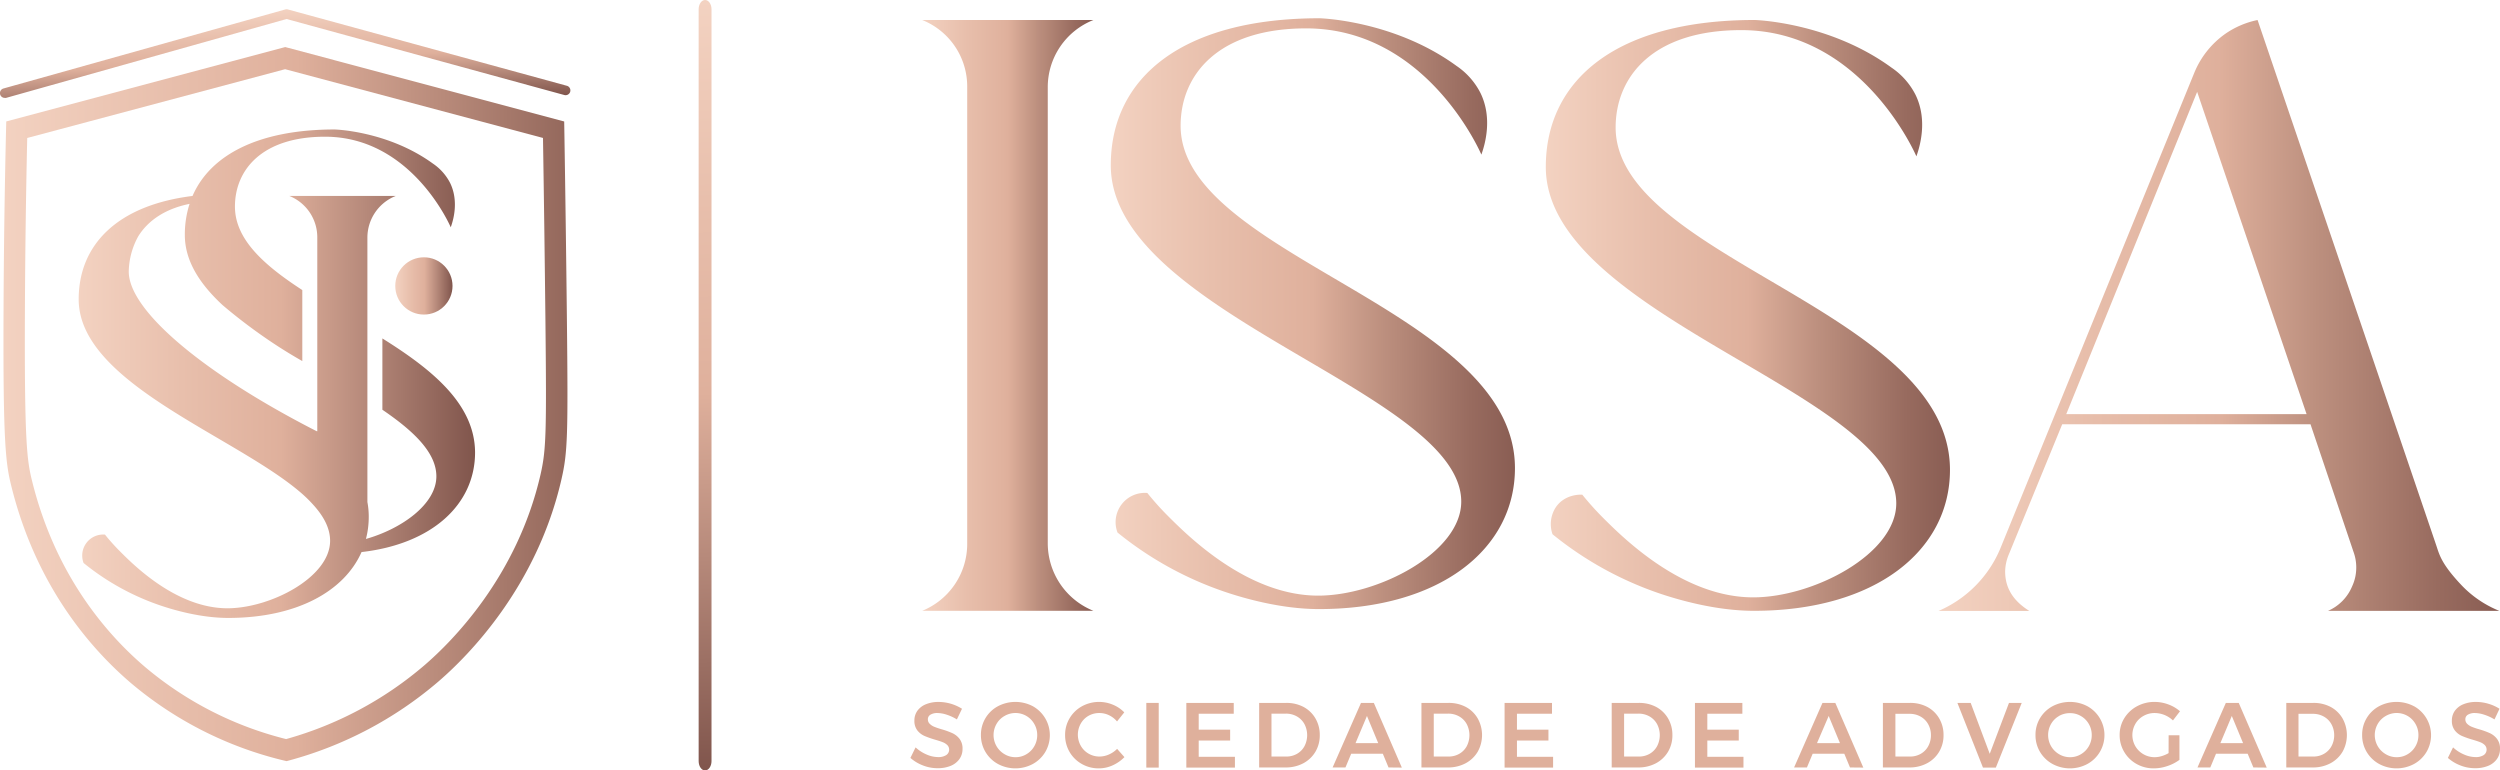 <svg id="Camada_1" data-name="Camada 1" xmlns="http://www.w3.org/2000/svg" xmlns:xlink="http://www.w3.org/1999/xlink" viewBox="0 0 909.04 280.14"><defs><style>.cls-1{fill:url(#Gradiente_sem_nome_7);}.cls-2{fill:url(#Gradiente_sem_nome_7-2);}.cls-3{fill:url(#Gradiente_sem_nome_19);}.cls-4{fill:url(#Gradiente_sem_nome_19-2);}.cls-5{fill:url(#Gradiente_sem_nome_19-3);}.cls-6{fill:url(#Gradiente_sem_nome_19-4);}.cls-7{fill:url(#Gradiente_sem_nome_7-3);}.cls-8{fill:url(#Gradiente_sem_nome_7-4);}.cls-9{fill:url(#Gradiente_sem_nome_33);}.cls-10{fill:url(#Gradiente_sem_nome_7-5);}.cls-11{fill:#dfb09c;}</style><linearGradient id="Gradiente_sem_nome_7" x1="143.72" y1="103.97" x2="164.54" y2="103.97" gradientUnits="userSpaceOnUse"><stop offset="0" stop-color="#f3d2c1"/><stop offset="0.26" stop-color="#e8bfac"/><stop offset="0.51" stop-color="#dfb09c"/><stop offset="0.72" stop-color="#b78a7b"/><stop offset="1" stop-color="#80554c"/></linearGradient><linearGradient id="Gradiente_sem_nome_7-2" x1="115.57" y1="538.27" x2="259.63" y2="538.27" xlink:href="#Gradiente_sem_nome_7"/><linearGradient id="Gradiente_sem_nome_19" x1="422.29" y1="517.1" x2="484.54" y2="517.1" gradientUnits="userSpaceOnUse"><stop offset="0" stop-color="#f3d2c1"/><stop offset="0.25" stop-color="#e8bfac"/><stop offset="0.5" stop-color="#dfb09c"/><stop offset="0.67" stop-color="#bd907f"/><stop offset="0.89" stop-color="#986b5f"/><stop offset="1" stop-color="#895d53"/></linearGradient><linearGradient id="Gradiente_sem_nome_19-2" x1="649.08" y1="517.1" x2="796.04" y2="517.1" xlink:href="#Gradiente_sem_nome_19"/><linearGradient id="Gradiente_sem_nome_19-3" x1="791.89" y1="517.1" x2="995.73" y2="517.1" xlink:href="#Gradiente_sem_nome_19"/><linearGradient id="Gradiente_sem_nome_19-4" x1="490.86" y1="516.47" x2="637.82" y2="516.47" xlink:href="#Gradiente_sem_nome_19"/><linearGradient id="Gradiente_sem_nome_7-3" x1="257.41" y1="140.07" x2="257.41" y2="140.07" xlink:href="#Gradiente_sem_nome_7"/><linearGradient id="Gradiente_sem_nome_7-4" x1="336.95" y1="402.7" x2="349.73" y2="682.26" xlink:href="#Gradiente_sem_nome_7"/><linearGradient id="Gradiente_sem_nome_33" x1="88.22" y1="549.35" x2="293.29" y2="549.35" gradientUnits="userSpaceOnUse"><stop offset="0" stop-color="#f3d2c1"/><stop offset="0.52" stop-color="#dfb09c"/><stop offset="0.78" stop-color="#b88a7a"/><stop offset="1" stop-color="#94685c"/></linearGradient><linearGradient id="Gradiente_sem_nome_7-5" x1="189.29" y1="405.86" x2="190.93" y2="441.67" xlink:href="#Gradiente_sem_nome_7"/></defs><circle id="SVGID" class="cls-1" cx="154.13" cy="103.97" r="10.41"/><path id="SVGID-2" data-name="SVGID" class="cls-2" d="M226,525.47V551.4c11.46,7.8,19.63,15.64,19.63,24.22,0,10.13-12.65,19.09-25.61,22.76a31.18,31.18,0,0,0,.74-3.78,32.62,32.62,0,0,0,.28-4.34,28.86,28.86,0,0,0-.49-5.3V488.82A16.32,16.32,0,0,1,230.05,474l.8-.34H192.16c.27.1.54.22.8.34a16.2,16.2,0,0,1,9.37,14.83v70.4l-.28-.05c-41.08-21-68.57-44-68.27-58.25a27.44,27.44,0,0,1,3.42-12.54c3.43-5.57,9.53-10,18.69-11.85a36.33,36.33,0,0,0-1.72,11.33c0,9.46,5.46,17.81,13.71,25.47a196.25,196.25,0,0,0,18,13.58c3.75,2.5,7.42,4.75,11,6.78V507.88c-13.85-9-24.49-18.42-24.49-30.35,0-13.32,9.81-25.41,32.75-25.41,31.71,0,45.72,32.94,45.72,32.94.94-2.61,2.95-9.43-.17-16a18.89,18.89,0,0,0-6.31-7.16C228,450,208.65,449.49,208.65,449.49c-27.73,0-45.23,9.29-51.68,24.17-27.21,3.37-41.4,17.63-41.4,37.59,0,30.77,57.76,49.92,81.47,70.91a48.68,48.68,0,0,1,4,4c3.74,4.17,5.95,8.43,5.95,12.9,0,13.25-21.66,24.51-37.31,24.53-18.33,0-33.84-15.43-39-20.61a74.05,74.05,0,0,1-5.55-6.18,7.64,7.64,0,0,0-7.78,10.32,90.3,90.3,0,0,0,28.59,15.67c4.11,1.36,13.92,4.31,24,4.31,24.73,0,42.13-9.59,48.48-23.95,25.69-2.93,41.28-17.35,41.28-36.23C259.63,549.3,244,536.72,226,525.47Z" transform="translate(-86.96 -402.41)"/><path class="cls-3" d="M484.54,409.69a26.24,26.24,0,0,0-16.6,24.41v166a26.49,26.49,0,0,0,16.6,24.41H422.29a26.26,26.26,0,0,0,16.36-24.41v-166a26,26,0,0,0-16.36-24.41Z" transform="translate(-86.96 -402.41)"/><path class="cls-4" d="M796,573.25c0,29.54-27.34,51.26-71.28,51.26-14,0-27.67-4.11-33.4-6a126,126,0,0,1-39.84-21.84,11.19,11.19,0,0,1,1.38-10.08c3.44-4.69,9.12-4.33,9.45-4.3a107.45,107.45,0,0,0,7.74,8.6c7.27,7.23,28.89,28.76,54.42,28.73,21.81,0,52-15.72,52-34.18,0-40-127.43-68.35-127.43-122.3,0-32,26.12-53.46,75.92-53.46,0,0,27,.7,49.8,17.33a26.26,26.26,0,0,1,8.78,10c4.36,9.11,1.55,18.61.25,22.25,0,0-19.53-45.9-63.71-45.9-32,0-45.65,16.85-45.65,35.4C674.47,496.35,796,515.39,796,573.25Z" transform="translate(-86.96 -402.41)"/><path class="cls-5" d="M981.82,615a39.15,39.15,0,0,0,13.91,9.52H933.48a16.74,16.74,0,0,0,8.79-9,16,16,0,0,0,1.46-6.59,16.46,16.46,0,0,0-1-5.86l-15.63-46.38H836.81l-19.53,47.6a16.84,16.84,0,0,0-1.22,5.86c0,6.1,2.93,10.74,8.79,14.4h-33a42.54,42.54,0,0,0,22.46-22.7L884.9,428.73a32.33,32.33,0,0,1,11.31-14.09,31.87,31.87,0,0,1,11.64-4.95l64.93,190.9C973.92,603.92,974.5,607.22,981.82,615Zm-56.15-62L885.88,435.81,838.28,553Z" transform="translate(-86.96 -402.41)"/><path class="cls-6" d="M637.82,572.62c0,29.54-27.34,51.26-71.28,51.26-14,0-27.67-4.11-33.39-6a126,126,0,0,1-39.85-21.84,10.65,10.65,0,0,1,10.84-14.38,105.52,105.52,0,0,0,7.74,8.6c7.26,7.23,28.88,28.76,54.41,28.73,21.81,0,52-15.72,52-34.18,0-40-127.43-68.35-127.43-122.3,0-32,26.12-53.46,75.92-53.46,0,0,27,.7,49.8,17.33a26.25,26.25,0,0,1,8.78,10c4.36,9.11,1.55,18.61.25,22.25,0,0-19.52-45.9-63.71-45.9-32,0-45.65,16.85-45.65,35.4C516.25,495.72,637.82,514.76,637.82,572.62Z" transform="translate(-86.96 -402.41)"/><line class="cls-7" x1="257.41" y1="3.37" x2="257.41" y2="276.77"/><path class="cls-8" d="M343.34,682.55c-1.29,0-2.34-1.51-2.34-3.38V405.78c0-1.86,1.05-3.37,2.34-3.37s2.34,1.51,2.34,3.37V679.17C345.68,681,344.63,682.55,343.34,682.55Z" transform="translate(-86.96 -402.41)"/><path class="cls-9" d="M191.17,679.17l-1-.23a134.93,134.93,0,0,1-55.72-28.26C119.66,638,100.12,615.4,91.15,579.46c-2.05-8.23-3.12-14.82-2.9-64.13.09-21.86.4-44,.91-65.84l.07-2.92,101.44-27.05,101.44,27.06.05,2.93c.37,22.84.68,45.95.93,68.66.46,42.73.26,48.73-1.95,58.41-9,39.47-34.29,64.64-44.74,73.62a139.14,139.14,0,0,1-54.26,28.71ZM96.86,452.58c-.47,20.83-.75,41.94-.84,62.78-.21,48.39.77,54.61,2.67,62.22,8.47,33.94,26.88,55.27,40.82,67.19A127.17,127.17,0,0,0,191,671.15a131.41,131.41,0,0,0,50.29-26.84c9.88-8.49,33.76-32.24,42.24-69.46,2-8.87,2.2-14.69,1.75-56.59-.24-21.73-.53-43.82-.88-65.69l-93.77-25Z" transform="translate(-86.96 -402.41)"/><path class="cls-10" d="M88.7,438a1.74,1.74,0,0,1-.47-3.42L190.7,405.84a1.79,1.79,0,0,1,.92,0L293.08,433.6a1.74,1.74,0,1,1-.92,3.36l-101-27.64L89.17,438A1.49,1.49,0,0,1,88.7,438Z" transform="translate(-86.96 -402.41)"/><path class="cls-11" d="M431.19,662.28a11.31,11.31,0,0,0-3.34-.6,4.73,4.73,0,0,0-2.56.6,1.89,1.89,0,0,0-.94,1.68,2.21,2.21,0,0,0,.66,1.63,5,5,0,0,0,1.64,1.08,26.7,26.7,0,0,0,2.71.92,29.54,29.54,0,0,1,3.91,1.41,7,7,0,0,1,2.61,2.09,5.73,5.73,0,0,1,1.07,3.62,6.21,6.21,0,0,1-1.16,3.75,7.23,7.23,0,0,1-3.19,2.44,12.12,12.12,0,0,1-4.65.84,14.53,14.53,0,0,1-5.38-1A15,15,0,0,1,418,678l1.88-3.83a13.81,13.81,0,0,0,4,2.59,10.6,10.6,0,0,0,4.13.94,5.27,5.27,0,0,0,3-.72,2.37,2.37,0,0,0,.42-3.63,4.88,4.88,0,0,0-1.66-1.06c-.67-.27-1.59-.57-2.76-.91a34.42,34.42,0,0,1-3.9-1.37,6.77,6.77,0,0,1-2.58-2,5.57,5.57,0,0,1-1.08-3.57,6,6,0,0,1,1.09-3.58,7.05,7.05,0,0,1,3.09-2.37,11.9,11.9,0,0,1,4.62-.84,16.11,16.11,0,0,1,8.51,2.48L434.9,664A17,17,0,0,0,431.19,662.28Z" transform="translate(-86.96 -402.41)"/><path class="cls-11" d="M462.54,659.22a12.06,12.06,0,0,1,4.52,16.59,12,12,0,0,1-4.52,4.38,13.41,13.41,0,0,1-12.74,0,12,12,0,0,1-4.52-4.38,11.88,11.88,0,0,1-1.64-6.14,11.73,11.73,0,0,1,6.16-10.45,13.63,13.63,0,0,1,12.74,0Zm-10.3,3.52a7.72,7.72,0,0,0-2.92,2.89,8.12,8.12,0,0,0,0,8.11,8,8,0,0,0,2.93,2.92,7.67,7.67,0,0,0,4,1.08,7.55,7.55,0,0,0,3.93-1.08,7.81,7.81,0,0,0,2.87-2.92,8,8,0,0,0,1.06-4.07,7.89,7.89,0,0,0-1.06-4,7.84,7.84,0,0,0-6.8-4A7.85,7.85,0,0,0,452.24,662.74Z" transform="translate(-86.96 -402.41)"/><path class="cls-11" d="M490.22,662.48a8,8,0,0,0-3.44-.8,7.83,7.83,0,0,0-4,1,7.48,7.48,0,0,0-2.85,2.87,8.2,8.2,0,0,0,0,8,7.61,7.61,0,0,0,2.85,2.89,7.75,7.75,0,0,0,4,1.06,8.46,8.46,0,0,0,3.38-.74,9.48,9.48,0,0,0,3-2.05l2.66,3a14,14,0,0,1-4.3,3,12.09,12.09,0,0,1-5,1.09,12.25,12.25,0,0,1-6.22-1.61,11.89,11.89,0,0,1-4.44-4.38,12.06,12.06,0,0,1-1.61-6.14,11.67,11.67,0,0,1,1.65-6.11,11.89,11.89,0,0,1,4.48-4.34,13,13,0,0,1,11.24-.57,12.1,12.1,0,0,1,4.14,2.79l-2.63,3.3A8.65,8.65,0,0,0,490.22,662.48Z" transform="translate(-86.96 -402.41)"/><path class="cls-11" d="M503.78,658h4.51v23.52h-4.51Z" transform="translate(-86.96 -402.41)"/><path class="cls-11" d="M518.33,658h17.24v3.93H522.83v5.81h11.43v3.93H522.83v5.92H536v3.93H518.33Z" transform="translate(-86.96 -402.41)"/><path class="cls-11" d="M560.9,659.44a11,11,0,0,1,4.37,4.19,11.8,11.8,0,0,1,1.58,6.08,11.62,11.62,0,0,1-1.59,6.06,11.29,11.29,0,0,1-4.42,4.19,13.46,13.46,0,0,1-6.42,1.51h-9.61V658h9.78A13.21,13.21,0,0,1,560.9,659.44Zm-2.33,17.07a7.07,7.07,0,0,0,2.7-2.75,8.68,8.68,0,0,0,0-8.07,7.14,7.14,0,0,0-2.77-2.79,7.93,7.93,0,0,0-4-1h-5.21V677.5h5.38A7.7,7.7,0,0,0,558.57,676.51Z" transform="translate(-86.96 -402.41)"/><path class="cls-11" d="M591.85,681.47l-2.08-5H578.28l-2.09,5h-4.67L581.84,658h4.67l10.18,23.52Zm-12-8.84h8.26l-4.1-9.88Z" transform="translate(-86.96 -402.41)"/><path class="cls-11" d="M619.91,659.44a10.92,10.92,0,0,1,4.36,4.19,12.42,12.42,0,0,1,0,12.14,11.29,11.29,0,0,1-4.42,4.19,13.46,13.46,0,0,1-6.42,1.51h-9.61V658h9.78A13.25,13.25,0,0,1,619.91,659.44Zm-2.34,17.07a7.09,7.09,0,0,0,2.71-2.75,8.72,8.72,0,0,0,0-8.07,7.08,7.08,0,0,0-2.77-2.79,7.93,7.93,0,0,0-4-1h-5.21V677.5h5.38A7.67,7.67,0,0,0,617.57,676.51Z" transform="translate(-86.96 -402.41)"/><path class="cls-11" d="M634.05,658h17.24v3.93H638.55v5.81H650v3.93H638.55v5.92h13.14v3.93H634.05Z" transform="translate(-86.96 -402.41)"/><path class="cls-11" d="M689.12,659.44a11,11,0,0,1,4.37,4.19,11.8,11.8,0,0,1,1.58,6.08,11.62,11.62,0,0,1-1.59,6.06,11.29,11.29,0,0,1-4.42,4.19,13.46,13.46,0,0,1-6.42,1.51H673V658h9.78A13.21,13.21,0,0,1,689.12,659.44Zm-2.33,17.07a7.07,7.07,0,0,0,2.7-2.75,8.68,8.68,0,0,0,0-8.07,7.14,7.14,0,0,0-2.77-2.79,7.93,7.93,0,0,0-4-1h-5.21V677.5h5.38A7.67,7.67,0,0,0,686.79,676.51Z" transform="translate(-86.96 -402.41)"/><path class="cls-11" d="M703.27,658h17.24v3.93H707.77v5.81H719.2v3.93H707.77v5.92h13.14v3.93H703.27Z" transform="translate(-86.96 -402.41)"/><path class="cls-11" d="M759.65,681.47l-2.08-5H746.08l-2.09,5h-4.67L749.64,658h4.67l10.18,23.52Zm-12-8.84H756l-4.1-9.88Z" transform="translate(-86.96 -402.41)"/><path class="cls-11" d="M787.71,659.44a11,11,0,0,1,4.37,4.19,11.8,11.8,0,0,1,1.58,6.08,11.62,11.62,0,0,1-1.6,6.06,11.22,11.22,0,0,1-4.42,4.19,13.46,13.46,0,0,1-6.42,1.51h-9.61V658h9.78A13.25,13.25,0,0,1,787.71,659.44Zm-2.34,17.07a7,7,0,0,0,2.71-2.75,8.19,8.19,0,0,0,1-4,8.06,8.06,0,0,0-1-4,7.08,7.08,0,0,0-2.77-2.79,7.91,7.91,0,0,0-3.95-1h-5.2V677.5h5.37A7.64,7.64,0,0,0,785.37,676.51Z" transform="translate(-86.96 -402.41)"/><path class="cls-11" d="M798.7,658h4.83l6.93,18.51,7-18.51h4.63l-9.41,23.52H808Z" transform="translate(-86.96 -402.41)"/><path class="cls-11" d="M846,659.22a12,12,0,0,1,4.51,16.59,11.94,11.94,0,0,1-4.51,4.38,13.41,13.41,0,0,1-12.74,0,12,12,0,0,1-4.52-4.38,11.79,11.79,0,0,1-1.64-6.14,11.66,11.66,0,0,1,1.64-6.11,11.86,11.86,0,0,1,4.52-4.34,13.63,13.63,0,0,1,12.74,0Zm-10.3,3.52a7.74,7.74,0,0,0-2.93,2.89,8.15,8.15,0,0,0,0,8.11,8.09,8.09,0,0,0,2.92,2.92,7.71,7.71,0,0,0,4,1.08,7.55,7.55,0,0,0,3.93-1.08,7.88,7.88,0,0,0,2.87-2.92,8,8,0,0,0,1.06-4.07,7.89,7.89,0,0,0-1.06-4,7.73,7.73,0,0,0-2.87-2.89,7.63,7.63,0,0,0-3.93-1.06A7.85,7.85,0,0,0,835.66,662.74Z" transform="translate(-86.96 -402.41)"/><path class="cls-11" d="M875.51,669.77h3.93v8.94a15.63,15.63,0,0,1-4.37,2.24,15.33,15.33,0,0,1-4.94.85,12.46,12.46,0,0,1-6.3-1.61,12,12,0,0,1-4.48-4.38,11.8,11.8,0,0,1-1.65-6.14,11.39,11.39,0,0,1,1.68-6.09,12.13,12.13,0,0,1,4.59-4.34,13.16,13.16,0,0,1,6.43-1.6,14.31,14.31,0,0,1,5,.91,13.38,13.38,0,0,1,4.24,2.49l-2.56,3.33a9.77,9.77,0,0,0-6.65-2.69,8.06,8.06,0,0,0-4.08,1.06,7.66,7.66,0,0,0-2.94,2.9,8.1,8.1,0,0,0,0,8.1,8.09,8.09,0,0,0,7,4,9,9,0,0,0,2.54-.39,11.38,11.38,0,0,0,2.54-1.09Z" transform="translate(-86.96 -402.41)"/><path class="cls-11" d="M906.32,681.47l-2.08-5h-11.5l-2.08,5H886L896.31,658H901l10.18,23.52Zm-12-8.84h8.26l-4.1-9.88Z" transform="translate(-86.96 -402.41)"/><path class="cls-11" d="M934.38,659.44a11,11,0,0,1,4.36,4.19,12.42,12.42,0,0,1,0,12.14,11.29,11.29,0,0,1-4.42,4.19,13.46,13.46,0,0,1-6.42,1.51h-9.61V658h9.78A13.25,13.25,0,0,1,934.38,659.44ZM932,676.51a7.09,7.09,0,0,0,2.71-2.75,8.3,8.3,0,0,0,1-4,8.17,8.17,0,0,0-1-4,7.08,7.08,0,0,0-2.77-2.79,7.93,7.93,0,0,0-4-1h-5.21V677.5h5.38A7.67,7.67,0,0,0,932,676.51Z" transform="translate(-86.96 -402.41)"/><path class="cls-11" d="M964.77,659.22a12.06,12.06,0,0,1,4.52,16.59,12,12,0,0,1-4.52,4.38,13.41,13.41,0,0,1-12.74,0,12,12,0,0,1-4.52-4.38,11.88,11.88,0,0,1-1.64-6.14A11.73,11.73,0,0,1,952,659.22a13.63,13.63,0,0,1,12.74,0Zm-10.3,3.52a7.72,7.72,0,0,0-2.92,2.89,8.12,8.12,0,0,0,0,8.11,8,8,0,0,0,2.93,2.92,7.67,7.67,0,0,0,4,1.08,7.55,7.55,0,0,0,3.93-1.08,7.81,7.81,0,0,0,2.87-2.92,8,8,0,0,0,1.06-4.07,7.89,7.89,0,0,0-1.06-4,7.84,7.84,0,0,0-6.8-4A7.85,7.85,0,0,0,954.47,662.74Z" transform="translate(-86.96 -402.41)"/><path class="cls-11" d="M990.24,662.28a11.32,11.32,0,0,0-3.35-.6,4.72,4.72,0,0,0-2.55.6,1.89,1.89,0,0,0-.94,1.68,2.24,2.24,0,0,0,.65,1.63,5.14,5.14,0,0,0,1.65,1.08,26.7,26.7,0,0,0,2.71.92,29.54,29.54,0,0,1,3.91,1.41,6.91,6.91,0,0,1,2.6,2.09,5.67,5.67,0,0,1,1.08,3.62,6.21,6.21,0,0,1-1.16,3.75,7.23,7.23,0,0,1-3.19,2.44,12.14,12.14,0,0,1-4.66.84,14.52,14.52,0,0,1-5.37-1,15,15,0,0,1-4.57-2.74l1.88-3.83a13.81,13.81,0,0,0,4,2.59,10.6,10.6,0,0,0,4.13.94,5.27,5.27,0,0,0,3-.72,2.39,2.39,0,0,0,.42-3.63,4.88,4.88,0,0,0-1.66-1.06c-.68-.27-1.59-.57-2.76-.91a34.42,34.42,0,0,1-3.9-1.37,6.7,6.7,0,0,1-2.58-2,5.57,5.57,0,0,1-1.08-3.57,6,6,0,0,1,1.09-3.58,7.05,7.05,0,0,1,3.09-2.37,11.9,11.9,0,0,1,4.62-.84,15.52,15.52,0,0,1,4.52.67,15.28,15.28,0,0,1,4,1.81L994,664A17,17,0,0,0,990.24,662.28Z" transform="translate(-86.96 -402.41)"/></svg>